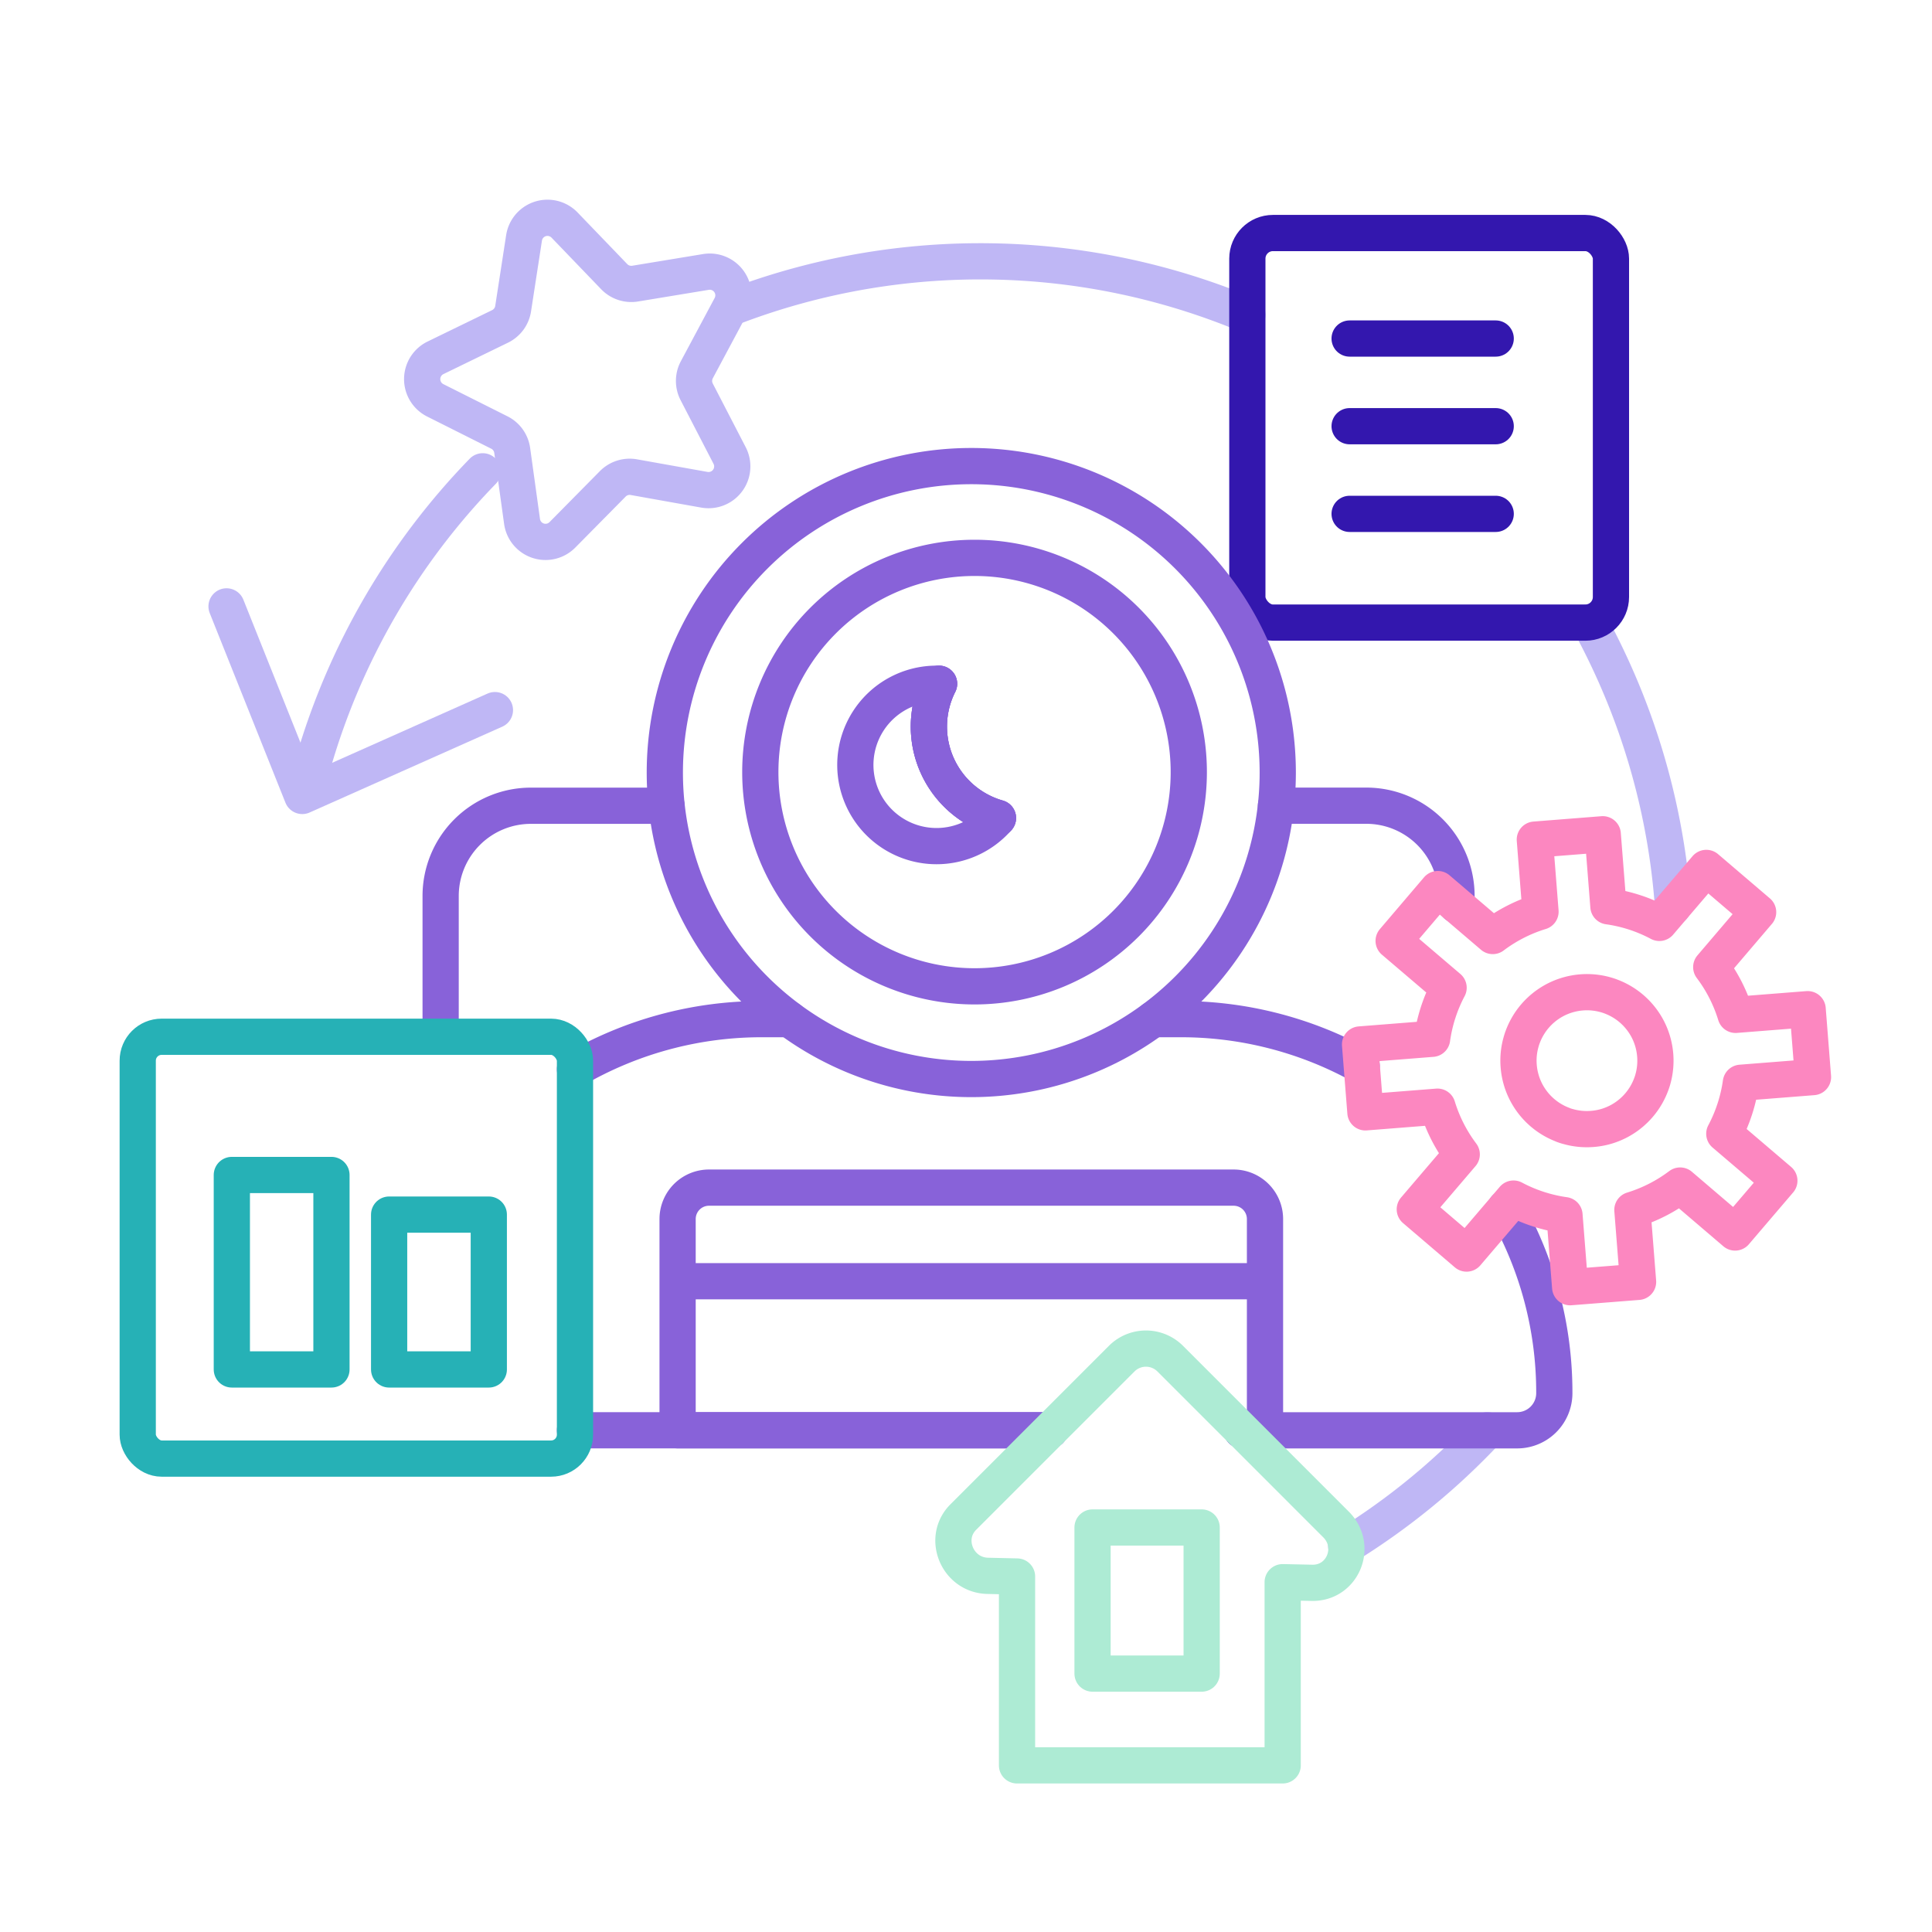 <?xml version="1.0" encoding="UTF-8"?> <svg xmlns="http://www.w3.org/2000/svg" id="Icons" viewBox="0 0 800 800"><defs><style>.cls-1,.cls-2,.cls-3,.cls-4,.cls-5,.cls-6{fill:none;stroke-linecap:round;stroke-linejoin:round;stroke-width:15px;}.cls-1{stroke:#bfb7f5;}.cls-2{stroke:#3317ae;}.cls-3{stroke:#8862d9;}.cls-4{stroke:#26b1b6;}.cls-5{stroke:#fc87c0;}.cls-6{stroke:#adebd4;}</style></defs><polyline class="cls-1" points="93.81 251.09 125.16 329.59 204.94 294.04"></polyline><path class="cls-1" d="M557.43,640.13a285,285,0,0,0,58.47-47.89"></path><path class="cls-1" d="M658.08,257.69q5.68,10.4,10.58,21.4a286.83,286.83,0,0,1,24.11,96.47"></path><path class="cls-1" d="M305.44,126.39a286.67,286.67,0,0,1,211.06,4"></path><path class="cls-1" d="M129.76,315.78a288.05,288.05,0,0,1,70.12-120.62"></path><rect class="cls-2" x="516.5" y="96.49" width="150.56" height="161.32" rx="10.6"></rect><line class="cls-2" x1="558.85" y1="140.18" x2="619.34" y2="140.18"></line><line class="cls-2" x1="558.85" y1="176.48" x2="619.34" y2="176.48"></line><line class="cls-2" x1="558.85" y1="212.78" x2="619.34" y2="212.78"></line><path class="cls-3" d="M402.19,193a126.9,126.9,0,1,0,126.9,126.9A126.89,126.89,0,0,0,402.19,193Zm-13.34,90.1a39.36,39.36,0,0,0,24.38,55.59"></path><path class="cls-3" d="M238.09,442.76A154.09,154.09,0,0,1,315.61,422h11.14"></path><path class="cls-3" d="M623.38,500.25a154,154,0,0,1,20.23,76.57V577a15.39,15.39,0,0,1-15.45,15.26h-114"></path><polyline class="cls-3" points="434.78 592.24 280.58 592.24 238.09 592.24"></polyline><path class="cls-3" d="M477.62,422h11.15a154.14,154.14,0,0,1,75.07,19.38"></path><path class="cls-3" d="M434.78,592.24H280.58V504.77a13,13,0,0,1,13-13H510.81a13,13,0,0,1,13,13v87.47h-9.63"></path><path class="cls-3" d="M403.54,231a88.71,88.71,0,1,0,88.71,88.71A88.71,88.71,0,0,0,403.54,231Zm-14.69,52.17a39.36,39.36,0,0,0,24.38,55.59"></path><path class="cls-3" d="M528.35,333.62h37.39A37.37,37.37,0,0,1,603.11,371v3.76"></path><path class="cls-3" d="M182.46,429.3V371a37.37,37.37,0,0,1,37.37-37.36H276"></path><rect class="cls-4" x="161.13" y="502.94" width="41.27" height="64.12"></rect><rect class="cls-4" x="96" y="486.53" width="41.25" height="80.53"></rect><rect class="cls-4" x="57.03" y="429.3" width="181.06" height="174.67" rx="9.9"></rect><path class="cls-5" d="M650.17,533l28.12-2.21L675.94,501a64,64,0,0,0,19.77-10.09l22.76,19.44,18.32-21.45L714,469.46a64.24,64.24,0,0,0,6.86-21.11L750.72,446l-2.21-28.12-29.84,2.35a63.83,63.83,0,0,0-10.08-19.77L728,377.7l-21.45-18.31-19.44,22.76a63.65,63.65,0,0,0-21.1-6.86l-2.35-29.84-28.12,2.22,2.35,29.83a64.05,64.05,0,0,0-19.77,10.08l-22.76-19.43L577.08,389.6,599.83,409A64.24,64.24,0,0,0,593,430.14l-29.83,2.35,2.22,28.11,29.83-2.35A64,64,0,0,0,605.27,478l-19.43,22.75,21.44,18.32,19.44-22.76a63.88,63.88,0,0,0,21.1,6.86Zm-2.93-67.22a28.37,28.37,0,0,1-14.82-12.66c-.39-.68-.75-1.39-1.08-2.11a28.33,28.33,0,0,1-2.48-9.58,28,28,0,0,1,.95-9.85c.21-.77.45-1.53.73-2.26a28.43,28.43,0,0,1,12.66-14.83c.68-.39,1.39-.75,2.12-1.08a28.45,28.45,0,0,1,19.43-1.53c.76.21,1.52.46,2.26.74a28.44,28.44,0,0,1,14.82,12.65c.39.69.75,1.4,1.08,2.12a28.46,28.46,0,0,1,1.53,19.43c-.21.77-.46,1.52-.74,2.26a28.4,28.4,0,0,1-12.65,14.82c-.69.4-1.4.75-2.12,1.08a27.82,27.82,0,0,1-9.58,2.48,28.27,28.27,0,0,1-9.85-.94C648.73,466.33,648,466.09,647.24,465.81Z"></path><path class="cls-6" d="M543.24,655.41l-12.11-.26V731h-110v-78.2L409,652.52c-12.57-.27-18.92-15.54-10.12-24.34l65.69-65.69a14.2,14.2,0,0,1,20.09.2l68.59,68.59C562.3,640.36,556,655.69,543.24,655.41Z"></path><rect class="cls-6" x="452.4" y="632.5" width="45.18" height="60.5"></rect><line class="cls-3" x1="285.67" y1="530.52" x2="519.12" y2="530.52"></line><path class="cls-3" d="M413.23,338.73a33.62,33.62,0,1,1-25.43-55.61l1.05,0a39.36,39.36,0,0,0,24.38,55.59Z"></path><path class="cls-1" d="M233.73,93.15l20.59,21.4a9.83,9.83,0,0,0,8.67,2.89l29.3-4.83a9.81,9.81,0,0,1,10.25,14.31l-14,26.19a9.84,9.84,0,0,0-.06,9.14l13.64,26.37a9.82,9.82,0,0,1-10.44,14.18l-29.23-5.22a9.84,9.84,0,0,0-8.71,2.77l-20.87,21.13a9.82,9.82,0,0,1-16.7-5.55l-4.08-29.42a9.78,9.78,0,0,0-5.32-7.42l-26.54-13.32a9.82,9.82,0,0,1,.11-17.61l26.72-13a9.82,9.82,0,0,0,5.42-7.36L217,98.48A9.82,9.82,0,0,1,233.73,93.15Z"></path></svg> 